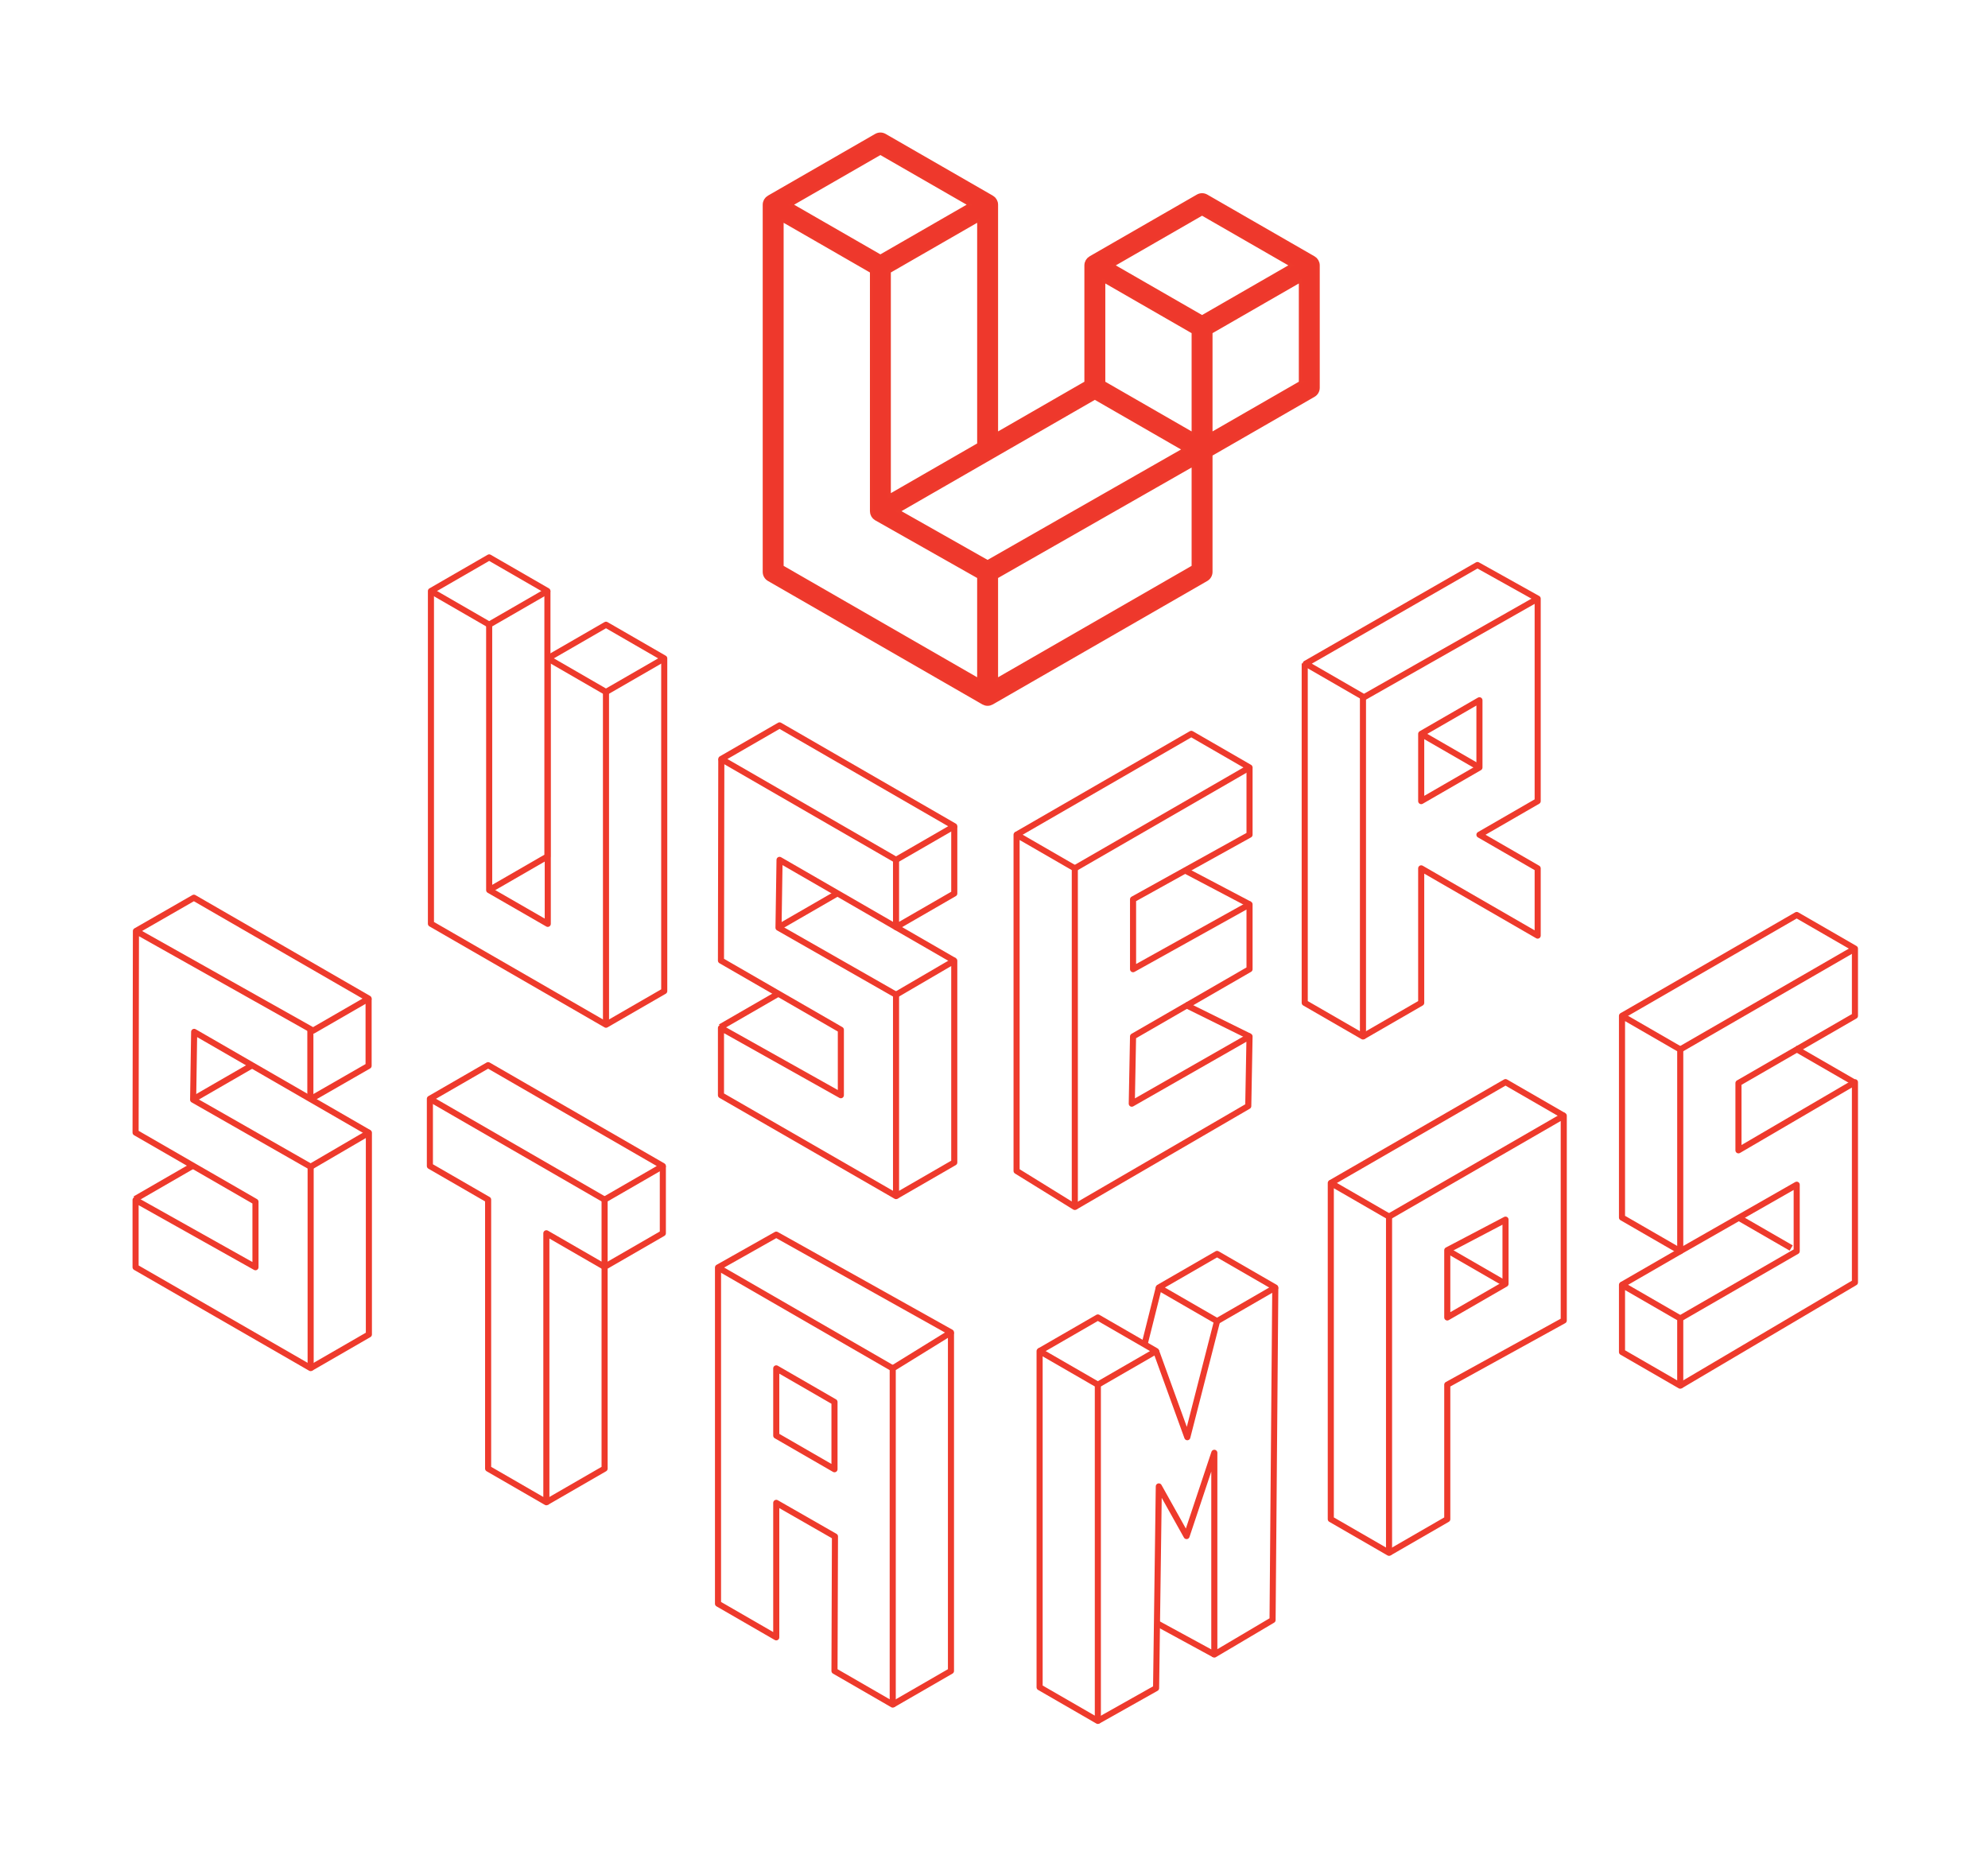 <?xml version="1.0" encoding="UTF-8"?>
<svg width="375px" height="350px" viewBox="0 0 375 350" fill="none" version="1.1" xmlns="http://www.w3.org/2000/svg" xmlns:xlink="http://www.w3.org/1999/xlink">
    <g stroke="none" stroke-width="1" fill="none" fill-rule="evenodd">
        <g transform="translate(25, 25)">
            <polygon stroke="#EE3A2C" stroke-width="1.149" stroke-linejoin="round" points="56.289 149.265 56.289 86.497 67.274 80.155 78.26 86.497 67.272 92.839 67.274 142.922 78.326 149.286 78.326 99.203 89.311 92.86 100.297 99.203 100.297 161.971 89.311 168.314"></polygon>
            <polyline stroke="#EE3A2C" stroke-width="1.149" stroke-linejoin="round" points="78.26 86.497 78.26 136.58 67.274 142.922"></polyline>
            <line x1="78.326" y1="136.601" x2="78.26" y2="136.58" stroke="#EE3A2C" stroke-width="1.149" stroke-linejoin="round"></line>
            <line x1="56.289" y1="86.497" x2="67.272" y2="92.838" stroke="#EE3A2C" stroke-width="1.149" stroke-linejoin="round"></line>
            <polyline stroke="#EE3A2C" stroke-width="1.149" stroke-linejoin="round" points="78.326 99.203 89.305 105.546 100.297 99.203"></polyline>
            <line x1="89.312" y1="168.314" x2="89.305" y2="105.546" stroke="#EE3A2C" stroke-width="1.149" stroke-linejoin="round"></line>
            <polygon stroke="#EE3A2C" stroke-width="1.149" stroke-linejoin="round" points="122.049 111.847 111.063 118.189 144.02 137.217 155.005 130.874"></polygon>
            <polyline stroke="#EE3A2C" stroke-width="1.149" stroke-linejoin="round" points="155.006 130.874 155.006 143.56 144.02 149.902 144.02 137.217"></polyline>
            <polyline stroke="#EE3A2C" stroke-width="1.149" stroke-linejoin="round" points="111.063 118.189 110.997 156.216 121.221 162.115 133.612 169.264 133.612 181.615 110.997 168.93 110.997 181.615 144.02 200.643 144.02 175.273 144.02 162.662 121.852 150.015 122.048 137.217 144.02 149.902 155.005 156.244"></polyline>
            <polyline stroke="#EE3A2C" stroke-width="1.149" stroke-linejoin="round" points="144.02 200.643 155.005 194.3 155.005 156.245 144.02 162.662"></polyline>
            <line x1="121.898" y1="162.411" x2="110.913" y2="168.754" stroke="#EE3A2C" stroke-width="1.149" stroke-linejoin="round"></line>
            <line x1="133.018" y1="143.497" x2="122.032" y2="149.84" stroke="#EE3A2C" stroke-width="1.149" stroke-linejoin="round"></line>
            <polyline stroke="#EE3A2C" stroke-width="1.149" stroke-linejoin="round" points="221.113 100.147 221.113 164.189 232.098 170.531 232.098 106.49"></polyline>
            <polygon stroke="#EE3A2C" stroke-width="1.149" stroke-linejoin="round" points="243.084 113.448 254.069 107.106 254.069 119.791 243.084 126.134"></polygon>
            <line x1="254.069" y1="119.791" x2="243.084" y2="113.448" stroke="#EE3A2C" stroke-width="1.149" stroke-linejoin="round"></line>
            <polyline stroke="#EE3A2C" stroke-width="1.149" stroke-linejoin="round" points="232.098 170.532 243.083 164.189 243.083 138.818 265.055 151.504 265.055 138.818 254.069 132.476 265.055 126.134 265.055 87.934 232.287 106.542 221.301 100.199 253.694 81.592 265.055 87.934"></polyline>
            <polyline stroke="#EE3A2C" stroke-width="1.149" stroke-linejoin="round" points="44.583 188.694 11.626 169.666 11.43 182.464 33.597 195.111 33.597 207.721 33.597 233.092 0.575 214.065 0.575 201.379 23.19 214.065 23.19 201.712 10.799 194.564 0.575 188.665 0.64 150.638 11.573 144.358 44.53 163.385 34.059 169.43 0.64 150.638"></polyline>
            <polyline stroke="#EE3A2C" stroke-width="1.149" stroke-linejoin="round" points="33.597 233.092 44.583 226.749 44.583 188.694 33.597 195.111"></polyline>
            <path d="M0.49,201.203 L11.476,194.86 L0.49,201.203 Z" fill-rule="nonzero"></path>
            <line x1="11.476" y1="194.86" x2="0.49" y2="201.203" stroke="#EE3A2C" stroke-width="1.149" stroke-linejoin="round"></line>
            <g transform="translate(11.494, 175.514)">
                <line x1="11.101" y1="0.432" x2="0.115" y2="6.775" fill-rule="nonzero"></line>
                <line x1="11.101" y1="0.432" x2="0.115" y2="6.775" stroke="#EE3A2C" stroke-width="1.149" stroke-linejoin="round"></line>
            </g>
            <g transform="translate(33.333, 162.871)">
                <polyline fill-rule="nonzero" points="0.264 19.481 11.196 13.2 11.196 0.515"></polyline>
                <polyline stroke="#EE3A2C" stroke-width="1.149" stroke-linejoin="round" points="0.264 19.481 11.196 13.2 11.196 0.515"></polyline>
            </g>
            <path d="M33.544,181.997 L33.544,169.27 L33.544,181.997 Z" fill-rule="nonzero"></path>
            <line x1="33.544" y1="169.271" x2="33.544" y2="181.998" stroke="#EE3A2C" stroke-width="1.149" stroke-linejoin="round"></line>
            <polygon stroke="#EE3A2C" stroke-width="1.149" stroke-linejoin="round" points="67.076 175.946 56.09 182.289 56.09 194.974 67.076 201.317 67.076 252.057 78.061 258.4 78.061 207.66 89.047 214.002 89.047 201.317 100.033 194.974"></polygon>
            <polyline stroke="#EE3A2C" stroke-width="1.149" stroke-linejoin="round" points="100.033 194.974 100.033 207.659 89.047 214.002 89.047 252.057 78.061 258.4"></polyline>
            <line x1="56.09" y1="182.289" x2="89.047" y2="201.317" stroke="#EE3A2C" stroke-width="1.149" stroke-linejoin="round"></line>
            <polygon stroke="#EE3A2C" stroke-width="1.149" stroke-linejoin="round" points="226.031 198.171 237.017 204.514 237.017 267.939 226.031 261.596"></polygon>
            <polyline stroke="#EE3A2C" stroke-width="1.149" stroke-linejoin="round" points="226.031 198.171 258.988 179.144 269.974 185.486"></polyline>
            <polygon stroke="#EE3A2C" stroke-width="1.149" stroke-linejoin="round" points="248.002 210.856 258.988 205.089 258.988 217.199 248.003 223.541"></polygon>
            <polyline stroke="#EE3A2C" stroke-width="1.149" stroke-linejoin="round" points="237.017 267.939 248.002 261.597 248.002 236.226 269.974 224.116 269.974 185.486 237.017 204.514"></polyline>
            <line x1="258.988" y1="217.199" x2="248.002" y2="210.856" stroke="#EE3A2C" stroke-width="1.149" stroke-linejoin="round"></line>
            <polygon stroke="#EE3A2C" stroke-width="1.149" stroke-linejoin="round" points="280.961 166.641 280.961 204.697 291.946 211.039 291.946 172.984"></polygon>
            <polygon stroke="#EE3A2C" stroke-width="1.149" stroke-linejoin="round" points="280.961 217.381 280.961 230.066 291.946 236.409 291.946 223.724"></polygon>
            <g stroke-linejoin="round" transform="translate(280.46, 147.353)" stroke="#EE3A2C" stroke-width="1.149">
                <polyline points="11.487 89.056 44.441 69.583 44.441 31.809 22.47 44.658 22.47 31.973 44.441 19.288 44.441 6.602 33.456 0.26 0.502 19.288"></polyline>
                <line x1="11.487" y1="25.63" x2="44.441" y2="6.603"></line>
            </g>
            <polyline stroke="#EE3A2C" stroke-width="1.149" stroke-linejoin="round" points="280.961 217.381 291.946 211.039 313.915 198.497 313.915 211.039 291.946 223.724"></polyline>
            <line x1="302.992" y1="204.733" x2="312.873" y2="210.438" stroke="#EE3A2C" stroke-width="1.149" stroke-linejoin="round"></line>
            <line x1="313.606" y1="172.765" x2="324.592" y2="179.108" stroke="#EE3A2C" stroke-width="1.149" stroke-linejoin="round"></line>
            <line x1="143.397" y1="233.147" x2="110.44" y2="214.119" stroke="#EE3A2C" stroke-width="1.149" stroke-linejoin="round"></line>
            <polygon stroke="#EE3A2C" stroke-width="1.149" stroke-linejoin="round" points="143.397 233.147 154.383 226.359 121.426 207.92 110.44 214.119 110.44 277.545 121.426 283.887 121.426 258.517 132.5 264.86 132.412 290.23 143.397 296.572"></polygon>
            <polyline stroke="#EE3A2C" stroke-width="1.149" stroke-linejoin="round" points="143.397 296.572 154.383 290.23 154.383 226.359"></polyline>
            <polygon stroke="#EE3A2C" stroke-width="1.149" stroke-linejoin="round" points="121.426 233.147 121.426 245.832 132.412 252.174 132.412 239.489"></polygon>
            <polygon stroke="#EE3A2C" stroke-width="1.149" stroke-linejoin="round" points="166.759 195.898 177.744 202.692 177.744 138.814 166.759 132.472"></polygon>
            <polyline stroke="#EE3A2C" stroke-width="1.149" stroke-linejoin="round" points="166.759 132.472 199.716 113.444 210.701 119.787 177.744 138.814"></polyline>
            <polyline stroke="#EE3A2C" stroke-width="1.149" stroke-linejoin="round" points="177.744 202.692 210.461 183.664 210.702 170.527 188.489 183.212 188.73 170.527 210.702 157.842 210.702 145.609 188.73 157.842 188.73 144.663 198.555 139.211 210.702 132.472 210.702 119.787"></polyline>
            <line x1="210.702" y1="145.609" x2="198.554" y2="139.212" stroke="#EE3A2C" stroke-width="1.149" stroke-linejoin="round"></line>
            <line x1="210.702" y1="170.527" x2="198.554" y2="164.52" stroke="#EE3A2C" stroke-width="1.149" stroke-linejoin="round"></line>
            <g transform="translate(118.966, 0.227)">
                <path d="M42.327,80.729 L67.041,66.619 L79.395,59.569 L62.558,49.875 L43.173,61.036 L25.504,71.207 L42.327,80.729 Z M81.097,37.456 L71.319,31.826 L64.242,27.752 L64.242,46.954 L74.018,52.582 L81.097,56.658 L81.097,37.456 Z M82.783,15.137 L65.934,24.837 L82.783,34.537 L99.63,24.835 L82.783,15.137 Z M30.869,64.227 L40.645,58.599 L40.645,16.305 L33.568,20.38 L23.789,26.01 L23.789,68.303 L30.869,64.227 Z M22.106,3.691 L5.254,13.391 L22.101,23.09 L38.951,13.388 L22.101,3.691 L22.106,3.691 Z M3.565,16.305 L3.565,81.69 L40.643,103.037 L40.643,83.645 L21.273,72.683 L21.266,72.679 L21.258,72.674 C21.193,72.636 21.138,72.582 21.077,72.535 C21.024,72.493 20.963,72.46 20.917,72.414 L20.912,72.407 C20.858,72.354 20.82,72.289 20.774,72.23 C20.731,72.173 20.681,72.125 20.647,72.066 L20.645,72.06 C20.607,71.997 20.584,71.921 20.557,71.849 C20.53,71.786 20.494,71.727 20.477,71.66 L20.477,71.658 C20.456,71.578 20.451,71.494 20.443,71.412 C20.435,71.349 20.418,71.285 20.418,71.222 L20.418,71.218 L20.418,26.01 L10.642,20.377 L3.565,16.307 L3.565,16.305 Z M81.097,81.69 L81.097,62.476 L71.479,67.968 L44.015,83.644 L44.015,103.039 L81.097,81.69 Z M101.322,46.954 L101.322,27.752 L94.245,31.826 L84.467,37.456 L84.467,56.658 L101.324,46.954 L101.322,46.954 Z M104.635,24.397 C104.674,24.541 104.694,24.688 104.694,24.837 L104.694,47.929 C104.694,48.532 104.372,49.089 103.847,49.389 L84.467,60.548 L84.467,82.665 C84.467,83.267 84.147,83.822 83.625,84.125 L43.169,107.415 C43.076,107.467 42.975,107.501 42.874,107.537 C42.836,107.549 42.8,107.572 42.76,107.583 C42.477,107.657 42.18,107.657 41.897,107.583 C41.851,107.571 41.809,107.545 41.765,107.528 C41.672,107.495 41.575,107.465 41.487,107.415 L1.039,84.125 C0.516,83.825 0.193,83.268 0.193,82.665 L0.193,13.391 C0.193,13.239 0.214,13.092 0.252,12.948 C0.265,12.9 0.294,12.856 0.311,12.807 C0.342,12.719 0.372,12.629 0.418,12.546 C0.45,12.492 0.496,12.448 0.534,12.397 C0.583,12.33 0.626,12.26 0.684,12.202 C0.732,12.153 0.795,12.117 0.85,12.075 C0.911,12.025 0.965,11.97 1.035,11.93 L1.037,11.93 L21.262,0.285 C21.783,-0.015 22.424,-0.015 22.946,0.285 L43.17,11.93 L43.175,11.93 C43.242,11.972 43.299,12.025 43.36,12.073 C43.415,12.115 43.476,12.153 43.524,12.199 C43.583,12.26 43.625,12.33 43.676,12.397 C43.712,12.448 43.76,12.492 43.789,12.546 C43.838,12.63 43.865,12.719 43.899,12.807 C43.916,12.856 43.945,12.9 43.958,12.95 C43.996,13.094 44.016,13.242 44.016,13.391 L44.016,56.658 L60.87,46.954 L60.87,24.835 C60.87,24.688 60.891,24.538 60.929,24.397 C60.944,24.347 60.971,24.303 60.988,24.254 C61.022,24.166 61.051,24.075 61.097,23.993 C61.129,23.938 61.175,23.894 61.211,23.844 C61.262,23.776 61.304,23.707 61.363,23.648 C61.411,23.6 61.472,23.564 61.527,23.522 C61.59,23.472 61.645,23.416 61.712,23.377 L61.714,23.377 L81.941,11.732 C82.462,11.431 83.104,11.431 83.625,11.732 L103.85,23.377 C103.922,23.419 103.976,23.472 104.039,23.52 C104.092,23.562 104.153,23.6 104.201,23.646 C104.26,23.707 104.302,23.776 104.353,23.844 C104.391,23.894 104.437,23.938 104.467,23.993 C104.515,24.075 104.542,24.166 104.576,24.254 C104.595,24.303 104.622,24.347 104.635,24.397 L104.635,24.397 Z" fill="#EE382C" fill-rule="nonzero"></path>
                <path d="M42.327,80.729 L67.041,66.619 L79.395,59.569 L62.558,49.875 L43.173,61.036 L25.504,71.207 L42.327,80.729 Z M81.097,37.456 L71.319,31.826 L64.242,27.752 L64.242,46.954 L74.018,52.582 L81.097,56.658 L81.097,37.456 Z M82.783,15.137 L65.934,24.837 L82.783,34.537 L99.63,24.835 L82.783,15.137 Z M30.869,64.227 L40.645,58.599 L40.645,16.305 L33.568,20.38 L23.789,26.01 L23.789,68.303 L30.869,64.227 Z M22.106,3.691 L5.254,13.391 L22.101,23.09 L38.951,13.388 L22.101,3.691 L22.106,3.691 Z M3.565,16.305 L3.565,81.69 L40.643,103.037 L40.643,83.645 L21.273,72.683 L21.266,72.679 L21.258,72.674 C21.193,72.636 21.138,72.582 21.077,72.535 C21.024,72.493 20.963,72.46 20.917,72.414 L20.912,72.407 C20.858,72.354 20.82,72.289 20.774,72.23 C20.731,72.173 20.681,72.125 20.647,72.066 L20.645,72.06 C20.607,71.997 20.584,71.921 20.557,71.849 C20.53,71.786 20.494,71.727 20.477,71.66 L20.477,71.658 C20.456,71.578 20.451,71.494 20.443,71.412 C20.435,71.349 20.418,71.285 20.418,71.222 L20.418,71.218 L20.418,26.01 L10.642,20.377 L3.565,16.307 L3.565,16.305 Z M81.097,81.69 L81.097,62.476 L71.479,67.968 L44.015,83.644 L44.015,103.039 L81.097,81.69 Z M101.322,46.954 L101.322,27.752 L94.245,31.826 L84.467,37.456 L84.467,56.658 L101.324,46.954 L101.322,46.954 Z M104.635,24.397 C104.674,24.541 104.694,24.688 104.694,24.837 L104.694,47.929 C104.694,48.532 104.372,49.089 103.847,49.389 L84.467,60.548 L84.467,82.665 C84.467,83.267 84.147,83.822 83.625,84.125 L43.169,107.415 C43.076,107.467 42.975,107.501 42.874,107.537 C42.836,107.549 42.8,107.572 42.76,107.583 C42.477,107.657 42.18,107.657 41.897,107.583 C41.851,107.571 41.809,107.545 41.765,107.528 C41.672,107.495 41.575,107.465 41.487,107.415 L1.039,84.125 C0.516,83.825 0.193,83.268 0.193,82.665 L0.193,13.391 C0.193,13.239 0.214,13.092 0.252,12.948 C0.265,12.9 0.294,12.856 0.311,12.807 C0.342,12.719 0.372,12.629 0.418,12.546 C0.45,12.492 0.496,12.448 0.534,12.397 C0.583,12.33 0.626,12.26 0.684,12.202 C0.732,12.153 0.795,12.117 0.85,12.075 C0.911,12.025 0.965,11.97 1.035,11.93 L1.037,11.93 L21.262,0.285 C21.783,-0.015 22.424,-0.015 22.946,0.285 L43.17,11.93 L43.175,11.93 C43.242,11.972 43.299,12.025 43.36,12.073 C43.415,12.115 43.476,12.153 43.524,12.199 C43.583,12.26 43.625,12.33 43.676,12.397 C43.712,12.448 43.76,12.492 43.789,12.546 C43.838,12.63 43.865,12.719 43.899,12.807 C43.916,12.856 43.945,12.9 43.958,12.95 C43.996,13.094 44.016,13.242 44.016,13.391 L44.016,56.658 L60.87,46.954 L60.87,24.835 C60.87,24.688 60.891,24.538 60.929,24.397 C60.944,24.347 60.971,24.303 60.988,24.254 C61.022,24.166 61.051,24.075 61.097,23.993 C61.129,23.938 61.175,23.894 61.211,23.844 C61.262,23.776 61.304,23.707 61.363,23.648 C61.411,23.6 61.472,23.564 61.527,23.522 C61.59,23.472 61.645,23.416 61.712,23.377 L61.714,23.377 L81.941,11.732 C82.462,11.431 83.104,11.431 83.625,11.732 L103.85,23.377 C103.922,23.419 103.976,23.472 104.039,23.52 C104.092,23.562 104.153,23.6 104.201,23.646 C104.26,23.707 104.302,23.776 104.353,23.844 C104.391,23.894 104.437,23.938 104.467,23.993 C104.515,24.075 104.542,24.166 104.576,24.254 C104.595,24.303 104.622,24.347 104.635,24.397 Z" stroke="#EE3A2C" stroke-width="0.575"></path>
                <polygon stroke="#EE3A2C" stroke-width="1.149" stroke-linejoin="round" points="63.123 299.425 63.123 235.999 52.137 229.657 52.137 293.083"></polygon>
                <polyline stroke="#EE3A2C" stroke-width="1.149" stroke-linejoin="round" points="63.123 235.999 74.108 229.657 63.123 223.315 52.137 229.657"></polyline>
                <polygon stroke="#EE3A2C" stroke-width="1.149" stroke-linejoin="round" points="74.623 217.669 85.609 211.326 96.594 217.669 85.609 224.012"></polygon>
                <polyline stroke="#EE3A2C" stroke-width="1.149" stroke-linejoin="round" points="85.609 224.012 79.999 245.905 74.108 229.656"></polyline>
                <line x1="74.623" y1="217.669" x2="71.931" y2="228.4" stroke="#EE3A2C" stroke-width="1.149" stroke-linejoin="round"></line>
                <polyline stroke="#EE3A2C" stroke-width="1.149" stroke-linejoin="round" points="63.123 299.425 74.108 293.245 74.274 281.011 74.623 255.189 79.859 264.555 85.094 248.847 85.094 286.902 96.08 280.398 96.595 217.669"></polyline>
                <line x1="85.094" y1="286.902" x2="74.274" y2="281.011" stroke="#EE3A2C" stroke-width="1.149" stroke-linejoin="round"></line>
            </g>
        </g>
    </g>
</svg>
